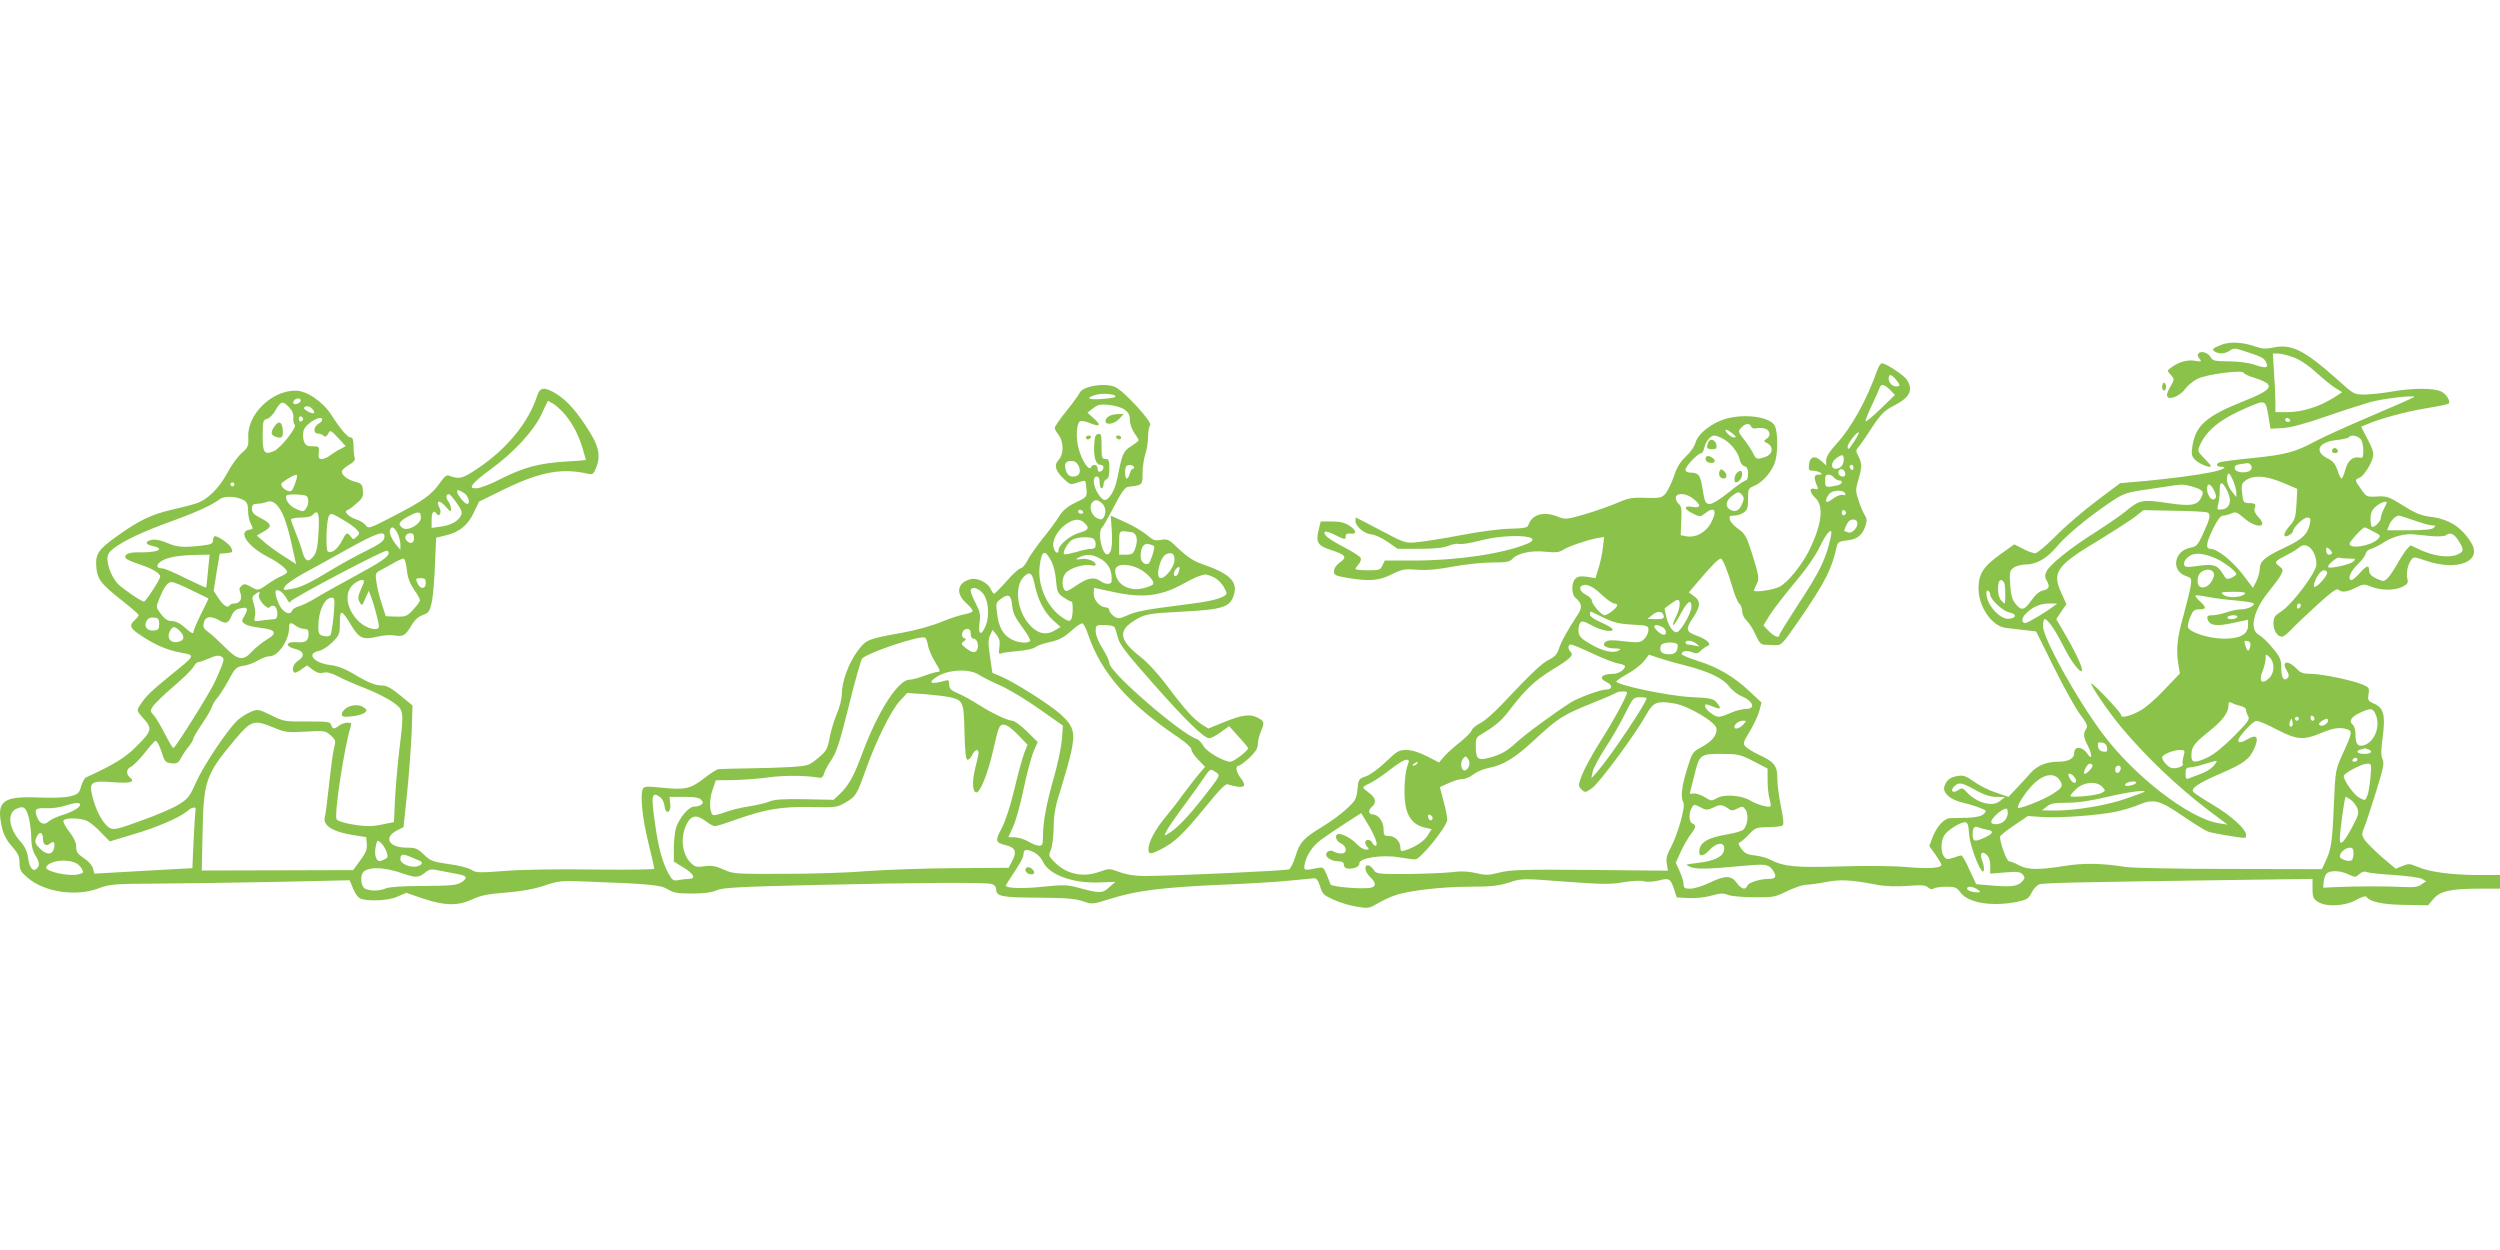 <?xml version="1.0" standalone="no"?>
<!DOCTYPE svg PUBLIC "-//W3C//DTD SVG 20010904//EN"
 "http://www.w3.org/TR/2001/REC-SVG-20010904/DTD/svg10.dtd">
<svg version="1.0" xmlns="http://www.w3.org/2000/svg"
 width="1280pt" height="640pt" viewBox="0 0 1280 640"
 preserveAspectRatio="xMidYMid meet">
<g transform="translate(0,640) scale(0.1,-0.1)"
fill="#8bc34a" stroke="none">
<path d="M11377 4636 c-48 -18 -55 -25 -37 -36 22 -14 53 -12 77 5 18 13 26
13 69 -1 87 -28 105 -36 115 -56 17 -31 2 -36 -53 -17 -34 12 -82 18 -135 19
-71 0 -84 3 -93 19 -12 24 -48 37 -63 22 -7 -7 -6 -15 4 -27 13 -16 11 -17
-25 -11 -39 6 -82 -6 -121 -36 -20 -15 -20 -15 0 -37 19 -21 19 -22 -4 -62
-16 -28 -20 -43 -12 -51 15 -15 68 10 92 45 11 15 38 37 59 48 47 24 232 48
238 31 2 -6 28 -18 57 -26 29 -9 59 -23 66 -31 18 -22 -13 -44 -116 -85 -201
-79 -256 -128 -271 -241 -5 -36 -2 -46 18 -65 22 -20 78 -42 78 -29 0 3 -16
21 -35 40 -32 33 -34 37 -23 63 35 81 108 139 247 198 92 39 91 39 106 -50
l10 -60 59 3 c41 2 111 20 220 58 89 31 193 64 231 75 67 19 236 38 225 26 -3
-3 -102 -47 -220 -97 -118 -50 -246 -108 -285 -129 -101 -55 -152 -69 -320
-86 -82 -8 -158 -18 -167 -21 -25 -8 -22 -24 4 -24 39 0 6 -17 -57 -29 -91
-17 -177 -28 -325 -43 l-135 -12 -120 -90 c-66 -50 -160 -130 -208 -179 -48
-48 -96 -89 -106 -90 -10 0 -39 10 -63 23 l-45 23 -67 -48 c-91 -64 -116 -103
-116 -178 0 -95 70 -195 141 -202 19 -2 61 -7 94 -11 l60 -7 92 -186 c51 -102
111 -210 134 -240 34 -45 40 -58 30 -73 -16 -25 -14 -43 10 -89 24 -48 20 -75
-5 -36 -25 36 -66 38 -66 2 0 -29 -30 -45 -83 -45 -58 0 -107 -20 -140 -57
-17 -20 -50 -56 -73 -80 l-41 -43 -64 22 c-35 11 -86 37 -112 56 -41 29 -54
34 -84 29 -40 -7 -57 -21 -68 -54 -9 -33 30 -68 96 -83 30 -7 69 -19 88 -27
33 -13 34 -15 18 -30 -12 -12 -37 -18 -85 -20 -37 -1 -77 -2 -88 -2 -30 -1
-68 -43 -89 -97 l-17 -46 31 -43 c17 -24 31 -48 31 -53 0 -17 -70 -21 -183
-11 -66 6 -203 7 -334 3 -229 -7 -291 -1 -358 34 -16 9 -52 19 -79 22 -39 4
-53 11 -70 34 -15 21 -18 30 -8 33 7 3 28 21 47 41 31 34 38 36 97 37 35 0 68
4 74 8 8 5 6 31 -7 94 -10 49 -19 114 -19 146 0 67 -15 86 -95 123 -28 13 -59
32 -68 42 -14 16 -12 22 23 79 20 34 42 81 48 104 l11 42 -61 57 c-78 74 -162
124 -265 156 -46 15 -83 30 -83 35 0 16 25 20 53 10 22 -9 31 -7 46 8 10 10
24 20 32 23 25 8 1 33 -50 52 -60 21 -63 33 -21 96 37 56 38 83 3 108 l-26 19
63 74 c62 72 89 98 101 99 9 0 36 -66 59 -146 11 -40 27 -77 35 -84 8 -7 15
-25 15 -39 0 -16 10 -37 24 -50 13 -13 34 -45 45 -72 16 -37 27 -49 44 -50 12
0 37 -1 56 -2 32 -2 36 3 126 133 132 193 163 255 189 371 5 23 12 27 51 32
53 5 80 26 96 74 9 27 8 38 -4 56 -7 12 -22 45 -31 74 -16 48 -16 56 -2 104
20 65 20 86 1 123 -14 27 -14 31 3 50 10 12 35 48 56 81 51 80 73 103 121 127
83 42 103 81 68 134 -16 24 -107 84 -128 84 -6 0 -17 -17 -24 -37 -53 -150
-131 -291 -207 -374 -37 -41 -54 -67 -54 -86 l0 -26 -24 22 c-33 31 -60 24
-64 -17 -3 -28 0 -32 20 -32 13 0 30 -5 38 -10 12 -8 10 -10 -9 -10 -24 0 -26
-16 -6 -62 5 -13 2 -15 -14 -11 -29 8 -27 -18 4 -47 44 -41 33 -134 -31 -266
-38 -76 -110 -167 -153 -188 -32 -17 -131 -31 -131 -19 1 4 7 19 14 32 15 27
12 44 -28 171 -24 73 -33 89 -65 111 -21 15 -41 36 -44 48 -4 18 -1 21 22 21
14 0 37 7 49 16 18 12 22 25 22 69 0 52 1 55 33 68 43 18 93 77 106 124 15 52
13 153 -2 183 -23 46 -155 64 -254 35 -70 -21 -140 -76 -152 -121 -5 -20 -27
-51 -50 -72 -29 -27 -46 -55 -61 -102 -13 -36 -32 -75 -43 -88 -19 -21 -29
-23 -102 -21 -70 3 -88 -1 -150 -28 -39 -16 -112 -42 -164 -57 -89 -26 -96
-26 -133 -12 -74 30 -135 13 -153 -43 -4 -13 -23 -16 -94 -18 -51 -1 -158 -15
-251 -33 -89 -17 -190 -33 -224 -36 -60 -6 -63 -5 -186 60 -68 36 -126 66
-127 66 -2 0 -3 -8 -3 -18 0 -27 47 -66 81 -68 17 -1 54 -18 83 -38 l52 -36
111 0 c77 0 122 5 148 15 20 9 45 13 56 10 10 -3 58 4 106 17 149 39 342 26
242 -16 -123 -51 -358 -86 -581 -86 l-148 0 -12 -25 c-10 -23 -17 -25 -75 -25
-34 0 -63 3 -63 7 0 3 7 14 16 24 9 10 14 24 11 32 -3 8 -41 32 -85 55 -79 41
-111 67 -98 79 3 4 26 -3 50 -15 51 -26 56 -27 56 -7 0 11 8 15 23 13 35 -5
34 15 -3 40 -25 16 -47 22 -90 22 l-58 0 -11 -45 c-15 -61 -4 -79 61 -100 78
-25 87 -37 49 -64 -19 -14 -31 -31 -31 -45 0 -21 7 -24 69 -35 113 -18 159
-15 226 18 54 27 67 29 130 24 49 -4 104 1 185 16 63 12 153 21 201 21 71 0
89 3 103 19 27 29 96 44 170 36 50 -5 70 -3 88 9 29 19 119 50 172 60 l39 7
-6 -53 c-3 -29 -13 -77 -22 -105 l-16 -53 -44 7 c-33 4 -48 2 -59 -10 -21 -20
-21 -81 0 -97 35 -30 37 -50 9 -92 -50 -75 -82 -134 -94 -171 -9 -27 -22 -41
-49 -54 -36 -17 -88 -66 -242 -229 -41 -44 -92 -88 -112 -97 -20 -10 -39 -26
-43 -36 -3 -11 -31 -38 -61 -62 -30 -23 -66 -56 -80 -72 l-26 -31 -62 32 c-42
21 -78 32 -105 32 -39 0 -49 -6 -106 -61 -35 -34 -81 -67 -102 -74 -37 -13
-38 -15 -43 -67 -5 -48 -9 -57 -55 -99 -27 -26 -84 -67 -125 -92 -96 -58 -116
-80 -137 -151 -10 -33 -25 -62 -33 -67 -15 -7 -598 -34 -740 -34 -49 0 -94 7
-128 20 -51 19 -55 19 -101 2 -90 -32 -172 -13 -236 53 -26 27 -27 32 -15 57
7 16 14 68 15 118 1 73 9 111 38 200 19 61 43 145 52 187 21 99 12 131 -56
192 -56 50 -238 165 -305 193 l-43 18 -12 82 c-10 66 -10 89 0 110 l13 28 20
-25 c15 -19 19 -34 15 -63 -5 -33 -3 -38 11 -32 10 4 49 9 87 12 39 3 77 12
85 19 9 7 37 18 64 24 61 13 81 24 129 67 21 19 43 33 49 31 7 -3 19 -26 28
-54 68 -200 207 -358 468 -533 34 -23 62 -49 62 -58 0 -10 16 -33 35 -53 l35
-36 -40 -47 c-21 -27 -56 -71 -77 -100 -20 -29 -60 -79 -87 -112 -53 -64 -85
-126 -86 -162 0 -28 10 -29 63 -2 71 36 113 76 223 210 82 101 110 129 122
123 10 -4 32 -9 50 -12 38 -5 42 10 12 48 -22 28 -26 60 -7 60 6 0 31 19 55
41 30 29 42 48 42 68 0 16 7 45 15 64 21 50 19 54 -17 73 -39 20 -80 14 -178
-26 l-73 -30 -31 19 c-44 28 -91 80 -180 199 -46 62 -102 122 -138 150 -103
80 -114 129 -40 178 61 41 74 43 267 53 191 10 233 23 251 81 24 72 -17 113
-166 164 -37 12 -72 36 -112 73 -53 52 -60 55 -93 49 -31 -6 -41 -3 -74 26
-22 18 -72 48 -111 65 l-73 33 5 -73 c5 -79 -1 -118 -20 -125 -28 -9 -55 111
-30 136 6 6 34 55 62 109 42 80 56 99 76 101 69 8 70 8 70 70 0 31 7 75 14 97
8 22 14 62 14 88 0 26 5 54 11 60 13 16 -140 181 -182 197 -59 21 -166 2 -180
-33 -3 -7 -32 -48 -66 -90 -34 -42 -61 -82 -61 -88 0 -6 9 -22 20 -36 27 -35
27 -99 0 -128 -25 -27 -17 -56 29 -99 30 -28 33 -29 67 -17 19 7 37 11 40 8 2
-2 5 -21 7 -43 2 -38 1 -40 -56 -67 -41 -20 -65 -39 -84 -70 -14 -23 -52 -75
-85 -115 -32 -41 -68 -91 -78 -113 -11 -21 -27 -39 -35 -39 -7 0 -40 -29 -71
-65 -32 -36 -61 -65 -64 -65 -4 0 -12 11 -18 25 -15 32 -67 58 -101 50 -69
-17 -80 -71 -26 -121 19 -17 35 -36 35 -42 0 -5 -17 -12 -37 -16 -21 -3 -76
-21 -123 -40 -48 -20 -134 -44 -198 -55 -181 -33 -187 -35 -231 -94 -45 -60
-81 -157 -81 -220 0 -26 -11 -69 -25 -100 -13 -31 -30 -86 -37 -122 -11 -61
-16 -69 -59 -106 -46 -38 -51 -40 -136 -46 -48 -3 -149 -6 -223 -7 -74 -1
-142 -3 -151 -4 -9 -1 -43 -22 -74 -47 -70 -54 -97 -60 -216 -48 -79 8 -92 7
-98 -7 -14 -33 -2 -151 28 -272 17 -70 31 -131 31 -136 0 -4 -138 -6 -308 -4
-181 3 -368 0 -455 -7 -134 -10 -150 -10 -174 6 -14 9 -66 23 -116 29 -82 12
-93 16 -126 48 -33 32 -43 36 -88 36 -94 0 -122 53 -47 90 l30 15 19 180 c10
99 20 239 23 312 l4 131 -62 51 c-42 35 -70 51 -90 51 -38 0 -72 13 -150 60
-44 26 -83 41 -120 45 -84 11 -123 59 -58 72 17 3 48 23 70 45 36 36 38 42 38
99 0 73 9 70 61 -17 39 -63 58 -71 130 -54 28 7 66 10 85 7 48 -8 59 -2 89 48
17 30 36 48 60 56 30 11 35 19 45 63 7 28 14 114 17 192 l6 141 50 12 c69 16
114 53 144 119 l26 54 131 64 c183 89 295 109 427 78 22 -5 28 -1 40 28 25 60
17 109 -34 190 -60 96 -111 155 -166 190 -63 39 -86 37 -101 -9 -44 -136 -155
-272 -305 -372 -79 -53 -94 -56 -147 -36 -11 5 -24 -6 -46 -38 -42 -60 -85
-91 -236 -169 -123 -64 -130 -66 -143 -48 -7 10 -28 24 -47 30 -41 13 -68 41
-48 48 8 2 29 18 48 35 30 25 35 36 32 65 -3 32 -7 37 -38 45 -39 10 -70 33
-70 53 0 6 16 22 36 33 25 15 34 26 30 37 -3 9 -6 36 -6 60 0 31 -4 44 -14 44
-16 0 -53 43 -99 115 -44 69 -127 125 -184 125 -124 0 -248 -123 -242 -239 2
-45 0 -51 -34 -81 -20 -18 -53 -63 -73 -101 -42 -79 -104 -140 -161 -157 -21
-7 -78 -21 -128 -33 -103 -24 -166 -55 -280 -137 -92 -66 -107 -89 -102 -154
5 -63 22 -86 127 -169 50 -39 90 -74 90 -78 0 -4 -9 -16 -20 -26 -29 -26 -25
-41 23 -73 72 -50 142 -81 211 -93 78 -15 81 -10 -54 -119 -99 -81 -126 -107
-154 -152 -17 -26 -17 -27 19 -67 46 -51 43 -64 -39 -145 -56 -56 -113 -91
-255 -156 -8 -3 -19 -24 -26 -46 -9 -35 -15 -40 -55 -51 -28 -7 -91 -9 -165
-6 -184 7 -215 -19 -185 -154 8 -35 23 -65 51 -96 32 -37 39 -53 39 -85 0 -35
6 -45 41 -76 87 -74 247 -98 365 -54 55 21 77 23 309 24 138 1 413 5 612 9
l363 8 19 -45 c13 -30 27 -47 43 -51 48 -13 143 -7 185 13 l43 19 87 -30 c111
-37 178 -38 253 -3 42 20 80 27 170 34 78 6 140 17 195 35 77 26 86 27 230 21
319 -12 368 -17 405 -40 29 -17 51 -21 125 -21 61 0 101 6 125 17 29 13 111
18 510 27 518 12 862 14 898 5 12 -4 22 -14 22 -24 0 -40 25 -45 214 -46 143
-1 191 -5 229 -18 49 -17 49 -17 145 13 129 41 268 58 562 71 135 5 292 15
350 21 58 5 114 11 125 12 15 2 23 -8 34 -42 12 -39 20 -46 70 -68 31 -14 83
-30 117 -35 57 -10 64 -9 105 15 25 15 65 34 89 42 69 25 241 45 386 45 105 0
144 4 199 21 67 22 68 22 289 5 190 -14 232 -15 297 -3 45 7 88 10 105 5 17
-5 48 -3 77 4 54 14 60 10 79 -47 l13 -40 63 -3 c37 -2 86 4 117 13 43 12 59
13 82 3 15 -6 75 -12 133 -12 99 -1 109 1 171 32 37 17 79 32 95 32 16 0 62 6
102 14 75 14 125 12 262 -14 41 -8 99 -10 156 -6 73 6 94 4 106 -8 10 -9 20
-11 29 -5 8 5 37 9 65 9 44 0 53 -4 72 -30 40 -54 163 -73 292 -47 48 11 57
16 72 47 10 19 27 38 39 42 20 8 182 11 1032 23 l367 5 0 -50 c0 -43 4 -52 27
-67 42 -28 138 -23 196 9 26 15 49 22 53 17 16 -26 83 -41 198 -42 l118 -2 27
32 c34 41 90 53 237 53 l104 0 0 35 0 35 -109 0 c-135 0 -251 15 -311 41 -42
18 -49 18 -80 5 l-34 -14 -71 60 c-38 34 -78 73 -88 88 -16 25 -16 30 -2 63 8
20 35 102 60 182 38 121 43 149 34 167 -9 17 -9 45 1 119 14 111 4 147 -49
168 -26 12 -29 16 -24 47 5 32 3 35 -33 50 -53 22 -208 54 -265 54 -34 0 -51
6 -65 21 -44 49 -86 48 -57 -2 13 -21 14 -32 6 -40 -20 -20 -33 1 -33 51 0 42
-5 55 -44 102 -23 29 -55 59 -70 67 -52 28 -28 129 53 226 23 28 49 63 58 79
14 28 14 30 -8 48 -27 20 -25 23 46 60 22 11 48 27 58 36 37 33 87 -18 87 -89
0 -39 -126 -206 -181 -240 -33 -21 -38 -29 -39 -61 0 -36 20 -68 44 -68 7 0
28 16 47 36 18 20 78 77 132 126 72 66 102 87 110 79 16 -16 43 -13 88 10 39
19 43 20 80 5 50 -20 122 -20 160 0 25 12 30 20 25 39 -7 29 1 74 19 98 12 17
16 17 76 -4 163 -55 291 -3 231 93 -50 81 -114 121 -214 133 -44 6 -75 19
-135 57 -72 45 -82 49 -132 46 -54 -3 -55 -2 -82 37 -34 49 -34 48 -6 60 12 6
34 33 48 60 29 56 28 67 -16 150 l-26 50 28 12 c64 28 195 64 301 82 63 10
116 21 119 24 11 12 -10 48 -37 62 -37 19 -149 19 -255 0 -44 -8 -105 -14
-136 -15 -57 0 -57 0 -143 78 -171 152 -235 183 -330 162 -34 -7 -54 -6 -86 5
-64 23 -130 27 -173 11z m367 -66 c34 -13 77 -42 117 -79 36 -32 79 -68 98
-79 l33 -20 -43 -28 c-71 -45 -162 -74 -234 -74 l-65 0 0 53 c0 28 -3 96 -7
150 l-6 97 26 0 c14 0 51 -9 81 -20z m-2034 -117 c19 -25 20 -28 5 -31 -21 -5
-45 16 -45 39 0 27 15 24 40 -8z m-33 -49 l25 -26 -73 -71 c-41 -40 -76 -68
-77 -64 -2 4 12 40 31 80 19 40 37 80 40 90 9 24 23 21 54 -9z m-3968 -30 c9
-8 -6 -12 -71 -17 -70 -5 -82 6 -25 22 28 8 85 5 96 -5z m-4169 -24 c0 -12
-28 -25 -36 -17 -9 9 6 27 22 27 8 0 14 -5 14 -10z m1355 -75 c40 -49 68 -104
89 -174 9 -30 16 -55 16 -56 0 -1 -46 -5 -102 -8 -139 -9 -214 -29 -330 -87
-53 -28 -111 -50 -128 -50 -28 0 -29 2 -18 21 7 11 49 47 94 79 114 83 216
193 256 278 l33 70 29 -16 c15 -10 43 -35 61 -57z m-1414 39 c16 -17 23 -34
21 -54 -2 -15 2 -31 7 -35 15 -9 -72 -119 -105 -134 -50 -22 -60 -10 -59 79 0
73 2 80 22 85 12 3 32 23 44 45 27 47 37 49 70 14z m4278 -12 c19 -14 26 -28
26 -53 0 -19 10 -48 23 -66 12 -17 22 -34 22 -37 0 -3 -17 -17 -38 -30 -41
-26 -46 -36 -72 -168 -12 -59 -41 -108 -65 -108 -7 0 -23 15 -34 34 -25 40
-28 86 -6 86 10 0 15 -10 15 -30 0 -16 5 -30 10 -30 6 0 10 9 10 20 0 11 7 23
15 26 11 4 15 21 15 55 0 42 -3 49 -20 49 -18 0 -20 7 -20 66 0 57 -2 65 -17
62 -14 -2 -19 -15 -21 -60 -3 -61 9 -98 33 -98 20 0 19 -26 0 -34 -10 -4 -15
1 -15 14 0 22 -25 27 -34 8 -9 -22 -45 30 -62 90 -16 55 -14 126 4 144 5 5 25
3 51 -8 54 -21 62 -13 21 24 l-32 29 29 23 c24 19 36 21 82 17 31 -4 66 -14
80 -25z m-4159 3 c18 -22 7 -28 -23 -12 -15 8 -24 17 -20 20 11 12 30 8 43 -8z
m-48 -50 c0 -5 -5 -11 -11 -13 -6 -2 -11 4 -11 13 0 9 5 15 11 13 6 -2 11 -8
11 -13z m98 -5 c0 -5 -9 -14 -20 -20 -25 -14 -27 -50 -2 -50 10 0 23 -5 29
-11 8 -8 14 -5 23 10 11 21 12 20 51 -21 l39 -42 -27 -15 c-16 -7 -39 -22 -52
-32 -13 -11 -32 -19 -43 -19 -16 0 -19 6 -16 33 3 31 1 32 -32 32 -28 0 -36 5
-44 26 -5 14 -6 38 -2 53 9 37 96 88 96 56z m10075 0 c3 -5 -1 -10 -9 -10 -9
0 -16 5 -16 10 0 6 4 10 9 10 6 0 13 -4 16 -10z m-2759 -34 c3 -8 13 -12 24
-9 11 3 31 2 45 -1 29 -7 34 -40 8 -54 -14 -9 -14 -11 5 -21 34 -18 29 -57 -9
-70 -45 -15 -47 -15 -65 22 -9 17 -30 49 -47 70 -28 36 -29 39 -12 57 21 23
43 26 51 6z m-95 -36 c18 -15 20 -19 8 -20 -9 0 -24 9 -34 20 -23 26 -4 26 26
0z m623 -39 c-29 -45 -34 -48 -34 -27 0 16 50 79 57 72 2 -2 -8 -23 -23 -45z
m-675 14 c39 -19 81 -71 88 -108 4 -17 14 -32 25 -34 13 -4 18 -15 18 -39 0
-21 -5 -34 -12 -34 -7 0 -46 -27 -86 -60 -43 -35 -83 -60 -97 -60 -24 0 -26 3
-41 95 -9 52 -20 65 -55 65 -20 0 -29 5 -29 16 0 17 64 84 81 84 5 0 12 12 15
28 8 33 32 62 51 62 8 0 27 -7 42 -15z m3265 -1 c10 -9 16 -33 16 -59 0 -37
-2 -42 -19 -38 -33 8 -61 -15 -73 -62 -7 -25 -15 -45 -19 -45 -4 0 -14 19 -21
43 -11 31 -23 46 -47 58 -75 36 -53 86 42 96 32 3 60 10 63 14 8 14 41 10 58
-7z m-2644 -107 c0 -28 -17 -47 -42 -47 -26 0 -23 35 4 54 30 22 38 20 38 -7z
m-3918 -31 c15 -33 4 -56 -27 -56 -18 0 -28 7 -36 27 -13 36 -5 53 26 53 17 0
29 -8 37 -24z m6005 -2 c8 -21 -15 -35 -52 -32 -19 2 -31 9 -33 20 -3 16 7 20
66 27 7 0 15 -6 19 -15z m-5722 -4 c3 -5 2 -10 -4 -10 -6 0 -13 -11 -17 -25
-3 -14 -10 -25 -15 -25 -10 0 -12 53 -2 63 10 10 31 8 38 -3z m3685 -6 c0 -8
-4 -12 -10 -9 -5 3 -10 10 -10 16 0 5 5 9 10 9 6 0 10 -7 10 -16z m-42 -27 c2
-10 -3 -17 -12 -17 -18 0 -29 16 -21 31 9 14 29 6 33 -14z m2002 -97 l0 -25
-20 25 c-25 31 -34 65 -25 87 6 15 11 10 26 -22 10 -22 18 -51 19 -65z m-9939
45 c-13 -37 -19 -44 -36 -39 -19 6 -35 22 -35 36 0 8 61 46 76 47 8 1 6 -14
-5 -44z m7879 30 c7 -8 19 -15 26 -15 23 0 16 -19 -8 -25 -57 -12 -63 -11 -63
15 -1 14 0 28 2 33 7 12 30 8 43 -8z m2297 -26 l75 -32 -4 -78 c-4 -70 -8 -81
-37 -114 -33 -38 -34 -63 0 -45 10 6 19 15 19 20 0 18 53 70 72 70 17 0 20 -5
15 -30 -11 -54 -37 -80 -126 -122 -105 -49 -131 -71 -131 -112 -1 -17 -9 -46
-18 -63 l-17 -33 -53 70 c-53 69 -130 130 -164 130 -27 0 -23 30 14 105 21 43
38 65 50 65 9 0 28 5 42 11 22 10 29 8 67 -25 62 -53 124 -48 73 5 -16 17 -24
34 -21 44 10 23 5 29 -28 29 -28 1 -30 4 -35 49 -5 36 -2 51 10 61 40 35 103
34 197 -5z m-10487 -9 c0 -5 -4 -10 -10 -10 -5 0 -10 5 -10 10 0 6 5 10 10 10
6 0 10 -4 10 -10z m10204 -34 c25 -50 13 -90 -27 -94 -26 -3 -27 -2 -20 25 4
15 8 47 8 71 -1 51 13 50 39 -2z m-184 24 c58 -17 66 -25 52 -54 -20 -44 -53
-50 -177 -31 -126 19 -141 16 -213 -44 -26 -21 -94 -68 -152 -105 -129 -81
-237 -168 -252 -202 -9 -19 -9 -30 0 -45 19 -30 14 -46 -17 -52 -20 -4 -39
-21 -61 -52 -36 -52 -52 -54 -84 -12 -15 20 -21 47 -24 96 -4 63 -2 70 19 85
13 9 41 16 62 16 54 0 107 31 157 90 48 58 149 142 265 222 74 50 87 55 170
68 50 7 110 16 135 20 67 11 82 11 120 0z m116 -21 c12 -24 13 -34 4 -43 -15
-14 -40 18 -40 51 0 32 17 29 36 -8z m-8958 -15 c22 -15 31 -54 13 -54 -5 0
-19 12 -30 26 -34 43 -25 58 17 28z m7070 -2 c2 -7 -2 -10 -12 -6 -8 3 -29 -4
-45 -15 -16 -12 -32 -21 -35 -21 -12 0 -6 24 11 42 19 21 74 21 81 0z m-528
-7 c10 -12 10 -21 0 -44 -14 -35 -34 -45 -61 -31 -27 15 -24 45 7 69 32 25 38
26 54 6z m-7342 -25 c2 -14 -3 -33 -11 -43 -12 -18 -16 -18 -50 -3 -35 14 -61
51 -50 69 3 4 28 7 56 5 47 -3 52 -5 55 -28z m760 -15 c26 -37 30 -50 22 -65
-16 -30 -51 -49 -103 -56 l-47 -7 0 42 c0 39 11 53 26 30 12 -20 27 7 15 29
-22 42 -1 45 34 5 22 -25 24 -26 24 -8 0 11 -6 29 -14 39 -14 18 -12 36 4 36
4 0 22 -20 39 -45z m6322 28 c51 -35 53 -58 4 -48 -46 8 -43 -13 7 -36 32 -16
35 -16 58 2 51 41 66 14 29 -52 -26 -46 -77 -73 -122 -65 l-31 6 3 73 c3 58 1
76 -12 86 -9 7 -16 22 -16 32 0 25 46 26 80 2z m-7410 -15 c15 -9 20 -24 20
-53 0 -22 6 -52 14 -67 13 -25 13 -27 -7 -30 -61 -9 -9 -86 92 -138 56 -28
101 -64 101 -79 0 -5 -14 -14 -30 -21 -17 -7 -49 -26 -70 -41 -47 -34 -49 -34
-88 -12 -25 14 -33 15 -45 4 -12 -10 -14 -18 -6 -38 11 -29 -3 -53 -32 -53
-10 0 -20 -4 -24 -10 -9 -15 -32 -1 -57 38 l-24 37 15 95 16 95 33 3 c35 4 35
3 26 27 -8 20 -74 66 -86 59 -4 -3 -8 -13 -8 -23 0 -15 -11 -19 -61 -25 -96
-10 -120 -8 -175 15 -33 14 -61 19 -78 15 -35 -9 -33 -23 4 -31 71 -16 27 -35
-73 -33 -48 1 -75 -12 -63 -30 3 -6 35 -20 69 -31 69 -23 107 -46 107 -63 0
-15 -73 -127 -83 -128 -13 0 -110 66 -134 91 -29 31 -53 90 -53 128 0 22 9 36
33 54 51 39 148 85 292 137 135 49 214 86 250 114 23 19 91 15 125 -6z m197
-69 c12 -24 33 -92 45 -150 l24 -107 -58 37 c-32 20 -77 52 -101 72 l-42 37
38 22 c43 26 39 38 -25 71 -29 15 -38 26 -38 44 0 20 5 25 28 26 15 0 36 4 47
9 29 12 56 -9 82 -61z m4195 54 c19 -17 23 -49 9 -72 -8 -12 -15 -13 -34 -4
-28 13 -43 58 -26 79 15 18 28 18 51 -3z m6578 3 c0 -2 -7 -17 -15 -32 -8 -16
-15 -36 -15 -45 0 -19 -37 -55 -47 -45 -4 4 -6 23 -6 44 1 26 8 43 28 59 22
20 55 31 55 19z m-6675 -46 c3 -5 -1 -10 -9 -10 -9 0 -16 5 -16 10 0 6 4 10 9
10 6 0 13 -4 16 -10z m3907 -5 c0 -5 -5 -11 -11 -13 -6 -2 -11 4 -11 13 0 9 5
15 11 13 6 -2 11 -8 11 -13z m1850 1 c19 -9 14 -30 -26 -117 -23 -49 -31 -58
-61 -63 -84 -16 -101 -118 -24 -145 30 -10 31 -12 25 -53 -4 -24 -21 -92 -37
-151 -32 -113 -38 -171 -26 -248 l8 -47 -81 -85 c-51 -54 -100 -95 -132 -111
-53 -26 -88 -33 -88 -17 0 13 -140 161 -152 161 -11 0 84 -140 150 -220 125
-150 290 -308 447 -427 l100 -75 -45 7 c-154 25 -436 244 -598 463 -134 181
-302 486 -302 547 0 19 4 35 9 35 16 0 56 -59 99 -145 39 -78 92 -144 92 -114
0 20 -42 107 -91 189 l-41 70 26 39 26 38 -26 57 c-49 107 -26 140 197 273 73
45 154 97 179 116 l45 35 155 -3 c85 -1 162 -5 172 -9z m-9670 -77 c-4 -95
-10 -130 -30 -151 -24 -29 -40 -21 -53 25 -6 23 -22 68 -35 99 -13 32 -24 62
-24 68 0 5 22 10 50 10 31 0 54 5 62 15 25 27 33 9 30 -66z m523 50 c0 -32
-66 -70 -92 -53 -29 18 -21 34 27 60 52 28 65 27 65 -7z m-401 -9 c29 -16 61
-39 71 -50 18 -20 18 -21 1 -38 -16 -16 -18 -16 -30 1 -19 24 -23 22 -46 -23
-21 -41 -53 -66 -71 -54 -13 7 -8 161 5 182 10 16 12 16 70 -18z m10608 -5
c39 -14 81 -25 92 -25 16 0 18 -2 7 -12 -8 -9 -48 -13 -125 -13 l-114 0 10 25
c9 25 34 50 50 50 5 0 41 -11 80 -25z m-6810 -12 c28 -25 22 -38 -26 -51 -45
-12 -106 -62 -106 -88 0 -24 -19 -15 -26 13 -9 35 21 90 65 120 40 27 68 29
93 6z m3958 -2 c0 -26 -29 -54 -47 -47 -8 3 -16 6 -19 6 -5 0 8 33 19 48 15
19 47 15 47 -7z m-7475 -51 c8 -16 15 -42 15 -57 l0 -28 -21 25 c-25 32 -38
62 -32 78 8 20 22 14 38 -18z m10116 9 c38 -19 40 -22 25 -38 -32 -35 -146
-55 -146 -25 0 12 66 84 78 84 1 0 21 -9 43 -21z m-6353 -5 c24 -7 30 -43 12
-88 -8 -21 -16 -26 -45 -26 l-35 0 0 60 c0 56 2 60 23 60 12 0 32 -3 45 -6z
m3576 -21 c-25 -116 -55 -178 -174 -358 -49 -76 -90 -142 -90 -147 0 -17 -27
-7 -54 21 l-27 29 31 51 c18 28 74 102 126 164 61 72 108 139 132 189 37 77
68 105 56 51z m-7406 -5 c-2 -18 -24 -34 -93 -68 -50 -25 -129 -68 -175 -96
-118 -72 -162 -92 -210 -100 -40 -7 -42 -6 -31 14 6 11 48 40 93 65 46 25 148
81 228 126 153 85 194 98 188 59z m152 -3 c0 -26 -18 -33 -37 -14 -16 16 -5
39 18 39 14 0 19 -7 19 -25z m10329 10 c40 -3 69 -1 77 6 19 16 41 5 64 -33
27 -44 25 -53 -10 -68 -42 -17 -115 -8 -182 22 l-56 26 -20 -21 c-10 -12 -33
-47 -50 -78 -17 -30 -40 -63 -50 -72 -17 -15 -20 -15 -55 1 -26 12 -36 24 -37
40 0 31 -12 28 -49 -13 -17 -19 -36 -35 -41 -35 -23 0 -7 44 29 78 22 20 41
46 43 56 2 11 14 23 28 26 14 4 46 20 70 36 45 28 104 43 150 38 14 -2 54 -5
89 -9z m-6855 -11 c9 -3 16 -17 16 -30 0 -18 -5 -24 -23 -24 -13 0 -47 -7 -76
-16 -29 -8 -56 -14 -61 -12 -15 5 19 65 43 76 25 12 77 15 101 6z m315 -40 c6
-6 -18 -82 -28 -89 -19 -11 -41 8 -41 37 0 45 17 70 43 62 12 -3 24 -8 26 -10z
m6031 -35 c0 -5 -7 -9 -15 -9 -9 0 -15 9 -15 21 0 18 2 19 15 9 8 -7 15 -16
15 -21z m-9950 1 c0 -21 -40 -48 -181 -124 -79 -43 -169 -93 -199 -112 -30
-18 -67 -35 -82 -39 -15 -4 -29 -13 -32 -21 -8 -22 -32 -17 -55 11 -19 25 -37
82 -28 91 10 10 39 -11 54 -40 11 -20 18 -26 20 -16 3 14 469 260 492 260 6 0
11 -4 11 -10z m3393 -44 c11 -20 22 -65 24 -100 5 -56 8 -64 37 -84 18 -12 36
-22 42 -22 5 0 7 -22 6 -50 -4 -57 -13 -61 -62 -25 -73 54 -118 162 -107 256
10 82 27 89 60 25z m630 5 c-1 -34 -45 -91 -70 -91 -30 0 -4 110 29 123 29 12
43 1 41 -32z m5332 10 c41 -18 105 -67 105 -80 0 -4 -11 -13 -25 -19 -24 -11
-27 -9 -46 23 -26 43 -49 49 -129 37 -49 -7 -63 -6 -67 5 -3 7 1 20 8 29 30
37 77 38 154 5z m-10280 -63 c-4 -46 -8 -84 -10 -86 -2 -2 -48 20 -104 47 -55
28 -109 51 -120 51 -32 0 -34 18 -5 37 31 20 88 30 183 32 l64 1 -8 -82z
m4560 66 c49 -23 71 -64 66 -121 -1 -17 -33 -16 -57 2 -31 23 -65 17 -122 -22
-44 -30 -55 -34 -63 -22 -15 24 -10 68 10 88 24 24 95 45 127 37 13 -4 24 -2
24 3 0 17 -41 33 -71 29 -35 -5 -37 -1 -6 12 33 13 55 12 92 -6z m6403 -4 c33
0 35 -2 21 -15 -14 -15 -119 -38 -128 -29 -9 9 44 54 57 49 7 -3 30 -5 50 -5z
m-9945 -57 c4 -41 15 -69 36 -100 17 -24 31 -49 31 -56 0 -7 -16 -29 -35 -49
-31 -34 -38 -36 -87 -35 l-53 2 -21 65 c-12 36 -24 86 -27 111 -6 44 -5 46 26
62 18 9 48 26 67 37 19 11 40 20 46 20 6 0 14 -25 17 -57z m3743 8 c42 -19 88
-67 78 -82 -2 -5 -24 -14 -47 -20 -78 -21 -147 21 -147 90 0 33 56 39 116 12z
m209 -20 c-7 -23 -25 -29 -25 -8 0 14 21 39 28 33 2 -3 1 -14 -3 -25z m5299
-24 c-19 -64 -88 -76 -82 -14 2 22 11 35 27 44 34 16 64 0 55 -30z m581 24 c7
-13 -54 -83 -66 -75 -5 3 0 23 11 45 20 37 42 50 55 30z m-6617 -66 c16 -76
48 -139 93 -180 l39 -35 -23 -14 c-47 -30 -88 -24 -131 20 -67 69 -85 196 -36
249 31 33 46 23 58 -40z m917 39 c18 -8 41 -31 51 -50 17 -30 17 -36 4 -44
-28 -18 -84 -31 -200 -45 -200 -25 -253 -35 -299 -56 -40 -18 -46 -18 -68 -4
-12 9 -23 22 -23 30 0 8 -8 15 -17 15 -31 1 -63 36 -63 69 0 17 1 31 3 31 2 0
43 -9 93 -20 154 -34 248 -23 366 43 56 31 83 42 111 46 5 0 24 -6 42 -15z
m-4035 -29 c0 -30 -25 -34 -40 -6 -14 28 -13 31 15 31 20 0 25 -5 25 -25z
m-331 -30 c-16 -37 -18 -49 -8 -67 12 -22 13 -22 29 17 l18 40 12 -30 c14 -36
40 -134 40 -152 0 -26 -58 -14 -96 19 -68 60 -85 149 -38 193 15 14 35 25 45
25 17 0 17 -2 -2 -45z m8415 23 c4 -23 4 -98 0 -98 -2 0 -10 7 -18 16 -21 21
-22 104 -1 104 8 0 17 -10 19 -22z m-9283 -30 c46 -23 85 -42 86 -42 1 -1 -16
-37 -38 -80 -21 -43 -39 -85 -39 -93 0 -10 -14 -3 -40 21 -26 24 -50 36 -69
36 -21 0 -36 9 -56 35 -27 36 -27 36 -10 78 24 61 43 87 64 87 10 0 56 -19
102 -42z m7221 -24 c26 -24 54 -44 63 -44 8 0 15 -4 15 -9 0 -13 -49 -51 -65
-51 -16 0 -65 57 -65 76 0 7 -13 20 -30 29 -31 16 -39 40 -17 48 22 9 52 -5
99 -49z m-3172 11 c30 -32 39 -115 17 -168 -23 -55 -40 -48 -32 13 6 43 3 58
-19 100 -14 27 -26 56 -26 65 0 23 34 18 60 -10z m5160 -10 c0 -24 66 -85 99
-91 38 -8 36 -28 -3 -32 -31 -4 -77 32 -102 80 -16 31 -19 72 -4 63 6 -3 10
-12 10 -20z m-8864 -2 c-8 -20 44 -79 55 -62 4 7 14 9 23 6 20 -8 22 -67 2
-67 -7 0 -34 -3 -60 -6 -47 -7 -47 -7 -41 19 4 14 1 43 -5 63 -11 33 -11 39 6
51 23 17 27 16 20 -4z m10167 6 c-19 -19 -86 -22 -108 -5 -19 14 -15 15 50 16
49 0 66 -3 58 -11z m-40 -34 c48 -4 87 -11 87 -16 0 -13 -36 -29 -68 -29 -16
0 -49 -7 -72 -15 -23 -8 -56 -15 -72 -15 -23 0 -29 -4 -26 -17 7 -35 43 -42
129 -23 l79 17 0 -28 c0 -47 -40 -69 -124 -69 -79 1 -178 33 -184 60 -1 9 4
33 13 53 13 31 20 37 45 37 37 0 38 9 5 40 -14 13 -25 26 -25 30 0 4 28 1 63
-6 34 -7 101 -15 150 -19z m-6271 -24 c4 -39 15 -62 51 -111 26 -34 44 -66 41
-71 -9 -16 -68 -10 -101 11 -40 24 -59 60 -68 129 -7 50 -5 56 16 72 41 32 56
25 61 -30z m-3474 -53 c-5 -51 -12 -96 -17 -101 -5 -5 -21 -7 -35 -3 -23 6
-26 12 -26 49 0 79 32 147 69 147 15 0 16 -10 9 -92z m6892 57 c0 -14 -9 -44
-20 -65 -11 -22 -17 -40 -13 -40 5 0 22 26 38 57 35 65 55 79 55 36 0 -29 -47
-113 -70 -128 -18 -11 -46 24 -58 75 -6 24 -10 45 -9 45 1 1 15 11 31 23 37
28 46 28 46 -3z m1909 -13 c-37 -28 -128 -82 -139 -82 -19 0 -21 22 -3 42 32
37 76 58 122 58 l44 0 -24 -18z m1271 9 c0 -6 -4 -13 -10 -16 -5 -3 -10 1 -10
9 0 9 5 16 10 16 6 0 10 -4 10 -9z m-10517 -17 c4 -4 -1 -20 -11 -36 -16 -28
-16 -30 1 -42 9 -8 44 -16 76 -20 83 -9 94 -27 38 -60 -24 -14 -58 -42 -76
-61 -46 -51 -72 -47 -141 23 -31 31 -69 66 -85 77 -23 17 -27 26 -21 48 7 31
35 35 76 12 38 -21 48 -18 64 19 9 22 23 36 38 39 12 2 26 5 29 6 3 0 9 -2 12
-5z m6952 -49 c47 -22 78 -30 143 -33 78 -4 82 -6 82 -28 0 -13 -9 -33 -21
-45 -19 -19 -28 -20 -88 -14 -82 10 -101 9 -115 -5 -15 -15 10 -30 54 -30 29
-1 32 -2 17 -11 -27 -16 -85 -2 -147 35 -45 26 -55 38 -58 62 -1 16 2 36 8 44
8 13 17 11 60 -12 49 -28 118 -39 105 -17 -4 5 -31 21 -61 34 -34 15 -54 30
-54 40 0 9 3 15 8 13 4 -2 34 -17 67 -33z m303 12 c3 -14 -4 -17 -40 -17 l-43
1 24 20 c28 23 54 21 59 -4z m2937 -7 c-3 -5 -17 -10 -31 -10 -14 0 -22 4 -19
10 3 6 17 10 31 10 14 0 22 -4 19 -10z m-10640 -35 c0 -25 -4 -31 -26 -33 -35
-4 -54 20 -39 48 8 15 19 20 38 18 23 -2 27 -8 27 -33z m701 -10 c10 -8 29
-15 42 -15 16 0 22 -6 22 -22 0 -40 -14 -50 -61 -46 -57 4 -62 -22 -6 -35 44
-11 50 -36 12 -61 -24 -16 -33 -45 -19 -59 4 -4 20 3 36 15 l30 21 29 -22 c20
-15 36 -20 55 -15 17 4 40 -1 72 -18 26 -14 90 -42 142 -62 53 -21 117 -53
143 -72 55 -40 56 -43 32 -239 -8 -66 -18 -177 -22 -247 l-6 -127 -49 -10
c-62 -14 -96 -14 -175 0 -38 7 -67 17 -70 25 -12 31 40 369 72 472 6 19 4 22
-16 22 -13 0 -33 -7 -43 -15 -26 -20 -33 -19 -40 3 -6 17 -18 18 -124 18 -113
-1 -120 0 -184 32 -66 32 -68 32 -105 17 -21 -9 -51 -28 -67 -43 -52 -49 -172
-228 -211 -315 -35 -78 -43 -87 -93 -118 -30 -18 -115 -55 -190 -81 -120 -44
-139 -48 -160 -37 -32 18 -68 81 -87 154 -21 82 -12 89 106 80 88 -7 113 1 84
25 -22 18 -18 44 7 55 12 6 42 37 68 69 25 33 50 61 56 63 6 2 20 -22 30 -54
18 -54 21 -58 52 -61 27 -3 35 1 50 29 9 17 27 44 40 59 12 15 22 33 22 38 0
6 20 40 44 75 24 35 47 75 51 88 4 13 17 34 28 46 11 13 37 53 57 90 34 63 39
68 76 74 21 3 55 15 74 27 19 12 47 22 61 22 43 0 99 81 99 145 0 29 8 31 36
10z m4190 -6 c4 -6 12 -31 18 -55 9 -35 44 -80 181 -235 171 -193 260 -279
287 -279 8 0 34 14 58 31 l43 31 48 -53 c27 -29 49 -56 49 -60 0 -13 -73 -69
-90 -69 -34 0 -121 50 -138 80 -9 16 -25 33 -34 36 -82 26 -448 343 -448 388
0 12 -16 46 -35 76 -21 33 -35 68 -35 88 0 31 1 32 44 32 25 0 48 -5 52 -11z
m2805 1 c21 -12 26 -40 7 -40 -14 0 -48 30 -48 42 0 11 17 10 41 -2z m-7591
-20 c27 -27 25 -48 -6 -56 -38 -10 -61 17 -46 51 14 30 26 31 52 5z m4050 -15
c0 -15 6 -25 14 -25 17 0 28 -27 21 -51 -8 -25 -26 -24 -60 3 -25 19 -26 23
-11 34 14 10 14 13 2 17 -21 8 -8 47 15 47 14 0 19 -7 19 -25z m-219 -58 c3
-20 20 -59 37 -87 26 -42 28 -50 14 -50 -9 0 -41 -9 -70 -20 -29 -11 -63 -20
-75 -20 -58 0 -160 -159 -239 -369 -44 -121 -73 -174 -118 -216 l-32 -30 -147
3 c-110 2 -157 -1 -182 -12 -19 -8 -67 -19 -107 -25 -40 -6 -96 -20 -124 -31
-29 -11 -55 -16 -59 -12 -17 17 -18 80 -1 127 l17 50 90 1 c50 1 131 7 181 14
78 11 193 10 258 -2 14 -2 21 5 26 24 4 14 22 46 39 71 24 36 42 91 87 273 31
126 62 235 68 242 29 30 285 117 321 108 5 -2 13 -19 16 -39z m3935 7 c18 -15
18 -15 -6 -10 -14 3 -31 6 -37 6 -7 0 -13 5 -13 10 0 15 34 12 56 -6z m2836
-9 c-7 -36 -15 -35 -27 3 -6 20 -4 23 12 20 12 -2 17 -11 15 -23z m-2932 1 c0
-33 -13 -46 -46 -46 -36 0 -51 17 -40 45 7 20 86 21 86 1z m-436 -42 c53 -25
112 -48 131 -51 19 -3 35 -9 35 -14 0 -17 -33 -39 -60 -39 -60 0 -78 -22 -35
-42 32 -15 32 -38 0 -38 -29 0 -141 -41 -182 -66 -86 -55 -235 -164 -283 -209
-42 -38 -70 -55 -118 -70 -75 -22 -85 -16 -86 51 -1 36 3 49 18 58 85 51 111
73 153 128 83 108 130 153 216 206 96 58 116 77 99 94 -16 16 -15 38 2 38 7 0
57 -21 110 -46z m-7018 -62 c-8 -21 -26 -63 -41 -93 -35 -70 -198 -328 -207
-329 -4 0 -24 33 -44 73 -20 39 -45 82 -56 94 -20 21 -20 24 -4 48 9 13 56 59
104 100 49 41 94 86 102 100 7 14 19 25 26 25 6 0 31 9 55 19 30 14 48 17 61
10 15 -8 16 -13 4 -47z m7485 3 c128 -33 198 -66 232 -109 15 -20 44 -43 65
-51 60 -26 72 -65 20 -65 -18 0 -53 -9 -77 -20 -24 -11 -51 -20 -61 -20 -22 0
-70 37 -70 55 0 12 6 11 36 -1 44 -19 50 -14 25 17 -18 22 -29 25 -133 30
-120 6 -392 64 -382 81 3 5 30 23 60 40 31 17 67 45 81 63 l26 33 41 -14 c23
-8 84 -26 137 -39z m3019 -12 c0 -20 -8 -41 -20 -53 -39 -39 -58 -19 -35 36 8
20 15 48 15 62 0 24 1 25 20 7 12 -11 20 -31 20 -52z m-6626 -39 c16 -10 64
-35 108 -54 43 -19 133 -73 199 -120 l121 -85 -5 -70 c-3 -38 -21 -126 -41
-195 -39 -137 -56 -229 -56 -302 0 -41 -3 -48 -19 -48 -11 0 -36 9 -55 21 -20
12 -51 21 -70 22 l-33 1 24 53 c14 29 38 117 54 194 16 77 39 163 51 191 l21
49 -56 55 c-30 30 -64 54 -74 54 -24 0 -105 39 -176 84 -31 20 -78 46 -102 56
-37 16 -45 24 -45 45 0 20 -4 25 -17 21 -76 -22 -97 -14 -48 18 59 39 169 44
219 10z m3316 -89 c0 -18 -60 -130 -128 -238 -45 -70 -90 -153 -102 -184 -20
-55 -20 -57 -3 -75 18 -17 20 -17 53 6 37 24 224 278 279 377 36 65 55 72 145
57 70 -12 210 -95 214 -127 5 -33 -21 -66 -76 -96 -47 -25 -48 -28 -75 -115
-28 -92 -33 -144 -18 -169 12 -19 -29 -164 -64 -229 -21 -40 -26 -58 -21 -85
l6 -35 -397 4 c-344 3 -407 1 -464 -13 -58 -15 -74 -15 -122 -3 -40 9 -76 11
-129 4 -40 -4 -142 -8 -227 -9 -149 0 -154 0 -168 22 -9 13 -22 23 -29 23 -22
0 -16 -35 11 -60 29 -28 32 -46 8 -54 -34 -11 -208 3 -211 16 -2 7 -11 30 -20
51 -15 36 -18 38 -46 33 -66 -14 -71 -13 -67 14 6 45 41 99 84 130 23 17 79
55 124 84 l82 53 36 -59 c38 -64 53 -108 37 -108 -5 0 -12 7 -16 15 -7 18 -36
20 -36 2 0 -7 5 -18 12 -25 9 -9 7 -12 -8 -12 -11 0 -31 12 -45 26 -27 29 -70
54 -94 54 -24 0 -17 -36 10 -48 33 -15 34 -52 3 -52 -13 0 -29 4 -37 9 -18 12
-41 3 -41 -15 0 -17 32 -34 64 -34 16 0 26 -6 26 -14 0 -22 17 -28 50 -21 20
4 30 13 30 25 0 27 114 45 200 31 36 -6 74 -11 86 -11 27 0 164 170 164 203 0
13 -8 56 -19 95 l-19 72 47 21 c25 12 56 21 69 20 13 0 38 10 56 24 18 14 53
29 78 33 74 14 136 52 236 145 118 110 145 127 294 187 66 26 122 51 125 54 7
7 53 8 53 1z m-3466 -25 c67 -15 71 -24 74 -180 3 -103 7 -140 16 -140 7 0 18
11 24 25 13 27 32 34 32 11 0 -8 -7 -42 -16 -75 -17 -67 -16 -122 3 -128 20
-7 62 98 90 224 26 114 30 123 51 123 15 0 41 -18 73 -51 l50 -52 -16 -40 c-9
-23 -32 -106 -51 -186 -21 -89 -47 -167 -66 -203 -34 -64 -32 -72 21 -85 50
-13 58 -33 35 -78 l-20 -38 -279 -2 c-154 -1 -354 -8 -445 -15 -91 -8 -282
-14 -425 -14 -251 -1 -262 0 -310 22 -40 18 -60 22 -97 17 -41 -6 -50 -4 -72
18 -49 49 -54 147 -12 212 21 32 49 32 90 0 18 -14 39 -25 47 -25 8 0 58 16
111 35 149 52 229 66 381 63 127 -3 134 -2 177 24 52 30 57 38 105 173 52 145
127 296 171 345 l39 42 90 -6 c49 -4 108 -11 129 -16z m3566 -5 c0 -24 -184
-298 -251 -375 l-31 -35 6 32 c3 17 31 71 63 120 33 49 78 128 102 176 42 84
44 87 77 87 19 0 34 -2 34 -5z m3043 -40 c15 -3 27 -12 27 -20 0 -9 5 -23 11
-33 9 -14 -2 -30 -73 -101 -52 -53 -102 -93 -133 -108 -69 -32 -85 -30 -85 8
0 45 13 63 90 124 70 56 100 96 100 135 0 16 3 18 18 11 9 -6 29 -12 45 -16z
m687 -36 c31 -58 3 -143 -54 -164 -33 -11 -46 4 -46 56 0 20 -6 42 -14 49 -22
17 -8 40 38 61 52 24 63 24 76 -2z m-310 -30 c0 -5 -4 -9 -10 -9 -5 0 -10 7
-10 16 0 8 5 12 10 9 6 -3 10 -10 10 -16z m-80 1 c0 -5 -4 -10 -10 -10 -5 0
-10 5 -10 10 0 6 5 10 10 10 6 0 10 -4 10 -10z m-34 -37 c-11 -11 -19 6 -11
24 8 17 8 17 12 0 3 -10 2 -21 -1 -24z m184 28 c0 -15 -29 -33 -41 -25 -9 5
-7 11 6 21 22 15 35 17 35 4z m-2995 -21 c-18 -20 -45 -27 -45 -12 0 15 24 32
44 32 18 0 19 -1 1 -20z m2732 -25 c101 -53 137 -56 225 -19 64 27 98 32 136
20 27 -9 26 -19 -25 -129 -35 -78 -36 -80 -44 -265 -8 -189 -13 -220 -44 -286
l-17 -36 -472 1 c-259 0 -498 5 -531 10 -127 20 -219 21 -317 5 -131 -21 -185
-20 -231 4 -20 11 -43 20 -51 20 -11 0 -46 94 -46 126 0 5 32 31 72 58 l71 48
71 -5 c87 -6 288 8 379 27 37 8 92 24 121 37 74 30 104 22 222 -59 55 -38 113
-73 129 -80 23 -8 162 -32 191 -32 2 0 4 7 4 15 0 29 -74 97 -166 152 -51 30
-98 61 -104 68 -15 18 23 44 138 94 119 51 150 74 174 129 25 56 13 75 -31 49
-32 -19 -51 -22 -51 -8 0 19 75 100 93 100 10 1 57 -19 104 -44z m-10254 9
c57 -24 70 -25 162 -20 96 6 101 5 128 -19 26 -23 27 -28 18 -62 -6 -21 -17
-105 -26 -188 -9 -82 -18 -156 -21 -164 -15 -45 35 -79 141 -96 l70 -11 3 -35
c2 -28 -5 -46 -34 -85 l-36 -49 -387 -1 -388 -1 4 186 c5 274 15 304 165 483
85 101 98 105 201 62z m9385 -102 c3 -20 0 -23 -20 -20 -15 2 -24 11 -26 26
-3 20 0 23 20 20 15 -2 24 -11 26 -26z m1336 -8 c28 -11 17 -24 -19 -24 -36 0
-48 15 -17 23 9 3 18 5 19 6 1 0 8 -2 17 -5z m-944 -35 c-5 -18 -7 -36 -4 -41
7 -11 -36 -26 -58 -20 -18 4 -48 39 -48 54 0 14 55 37 87 38 31 0 31 -1 23
-31z m-2203 -26 l73 -38 0 -60 c0 -33 4 -76 10 -94 5 -19 8 -37 5 -39 -9 -9
-71 9 -105 30 -45 27 -134 33 -171 11 -25 -15 -29 -15 -63 7 -21 12 -45 20
-57 17 -15 -4 -19 -1 -15 11 3 9 12 46 21 82 26 107 30 110 137 110 86 0 96
-2 165 -37z m-1456 -26 c-5 -12 -15 -22 -22 -22 -19 0 -24 42 -8 61 12 14 14
14 25 -1 8 -11 10 -25 5 -38z m4549 33 c0 -5 -7 -10 -16 -10 -8 0 -12 5 -9 10
3 6 10 10 16 10 5 0 9 -4 9 -10z m-4866 -37 c-7 -21 -13 -74 -13 -118 -1 -123
31 -177 111 -194 l28 -6 -20 -32 c-18 -30 -65 -61 -117 -77 -19 -6 -23 -4 -23
15 0 31 -28 59 -60 59 -23 0 -26 4 -26 35 0 38 -27 75 -56 75 -22 0 -24 23 -3
40 24 20 18 47 -15 70 -16 12 -30 24 -30 28 0 4 17 15 38 24 20 10 65 40 100
68 35 27 71 50 81 50 17 0 18 -3 5 -37z m4126 2 c-12 -13 -41 -30 -64 -38 -22
-8 -49 -18 -58 -22 -15 -6 -18 -2 -18 24 0 25 4 31 23 32 12 0 47 8 77 18 30
10 57 17 59 15 3 -2 -6 -15 -19 -29z m-4075 15 c-3 -5 -12 -10 -18 -10 -7 0
-6 4 3 10 19 12 23 12 15 0z m3459 -8 c2 -4 -6 -18 -20 -31 -25 -24 -32 -14
-14 20 11 20 25 25 34 11z m1423 -59 c-3 -38 -10 -81 -16 -96 -11 -27 -11 -27
-40 -12 -28 14 -81 88 -81 112 0 14 91 62 119 63 23 0 24 -1 18 -67z m-1279
40 c-5 -25 -28 -28 -28 -4 0 12 6 21 16 21 9 0 14 -7 12 -17z m-4631 -18 c22
-15 21 -16 -64 -125 -80 -103 -143 -168 -186 -191 -17 -10 -17 -9 -3 19 8 16
49 75 90 130 41 55 86 118 101 141 31 46 32 47 62 26z m4397 -28 c15 -24 -3
-35 -20 -13 -8 11 -14 24 -14 29 0 13 22 3 34 -16z m-78 -12 c19 -29 14 -38
-38 -71 -45 -29 -168 -77 -175 -70 -10 10 46 93 86 129 51 46 101 51 127 12z
m390 -14 c-7 -11 -56 -21 -56 -10 0 9 19 17 43 18 10 1 16 -3 13 -8z m-822
-36 c45 -25 76 -35 107 -35 l44 -1 -25 -20 c-38 -32 -117 -11 -169 44 -22 24
-25 25 -46 11 -28 -18 -42 -3 -19 20 22 23 38 20 108 -19z m650 16 c17 -19 17
-20 -4 -31 -25 -13 -160 -26 -160 -15 0 4 14 20 31 36 38 36 105 41 133 10z
m215 -25 c-2 -2 -43 -18 -91 -34 -97 -35 -261 -62 -364 -62 l-69 1 24 19 c19
16 39 20 105 20 54 0 121 10 201 29 104 25 207 39 194 27z m-7597 -29 c9 -7
18 -26 20 -42 5 -47 34 -40 30 8 l-4 37 75 0 c56 0 78 -4 88 -16 10 -13 10
-17 -2 -25 -8 -5 -24 -9 -36 -9 -27 0 -76 -59 -92 -109 -6 -21 -11 -68 -11
-105 l0 -67 50 -31 c54 -33 65 -58 26 -58 -13 0 -37 -3 -52 -6 -26 -5 -32 -1
-51 33 -30 54 -52 132 -68 248 -23 156 -19 176 27 142z m8654 -12 c12 -8 26
-27 33 -42 10 -25 7 -36 -24 -94 -42 -80 -65 -103 -65 -68 0 43 24 219 30 219
3 0 15 -7 26 -15z m-11626 -25 c0 -15 -41 -38 -94 -54 -26 -8 -56 -22 -67 -32
-23 -21 -46 -12 -59 22 -16 41 -8 48 46 46 27 -2 69 4 94 12 55 17 80 19 80 6z
m8300 -15 c26 -14 33 -13 64 1 34 17 45 15 78 -8 13 -10 22 -9 43 2 25 13 28
13 42 -5 17 -23 11 -81 -10 -102 -7 -7 -42 -18 -78 -24 -107 -17 -149 -43
-149 -91 0 -27 23 -22 55 12 42 44 85 38 70 -10 -9 -29 -54 -49 -132 -58 -66
-8 -67 -9 -38 -21 29 -12 93 -11 260 5 119 11 136 10 157 -15 27 -35 23 -51
-14 -51 -48 0 -105 -18 -112 -35 -9 -24 -30 -18 -54 15 -29 39 -59 39 -140 0
-35 -17 -79 -30 -98 -30 -29 0 -34 4 -34 23 0 12 -9 42 -20 66 l-20 44 25 55
c14 31 37 71 50 88 29 38 31 50 10 58 -17 6 -20 48 -5 77 13 23 13 23 50 4z
m-8563 -50 c7 -28 13 -75 13 -105 0 -37 7 -66 20 -88 24 -38 25 -55 6 -71 -19
-16 -36 8 -43 61 -4 29 -16 55 -38 79 -59 66 -70 144 -23 167 38 18 51 10 65
-43z m854 34 c-2 -8 -6 -77 -10 -154 l-6 -140 -110 -6 c-60 -3 -173 -10 -251
-14 l-141 -8 -7 27 c-4 15 -23 37 -46 52 -33 22 -40 32 -40 59 0 21 -12 47
-36 78 -20 25 -33 51 -29 56 9 16 92 13 123 -3 15 -8 47 -34 70 -59 l44 -45
116 35 c124 36 241 86 282 121 27 23 47 23 41 1z m9279 -11 c0 -12 -7 -30 -17
-40 -16 -18 -58 -25 -67 -10 -9 15 50 71 77 72 4 0 7 -10 7 -22z m-2945 -26
c0 -18 -20 -15 -23 4 -3 10 1 15 10 12 7 -3 13 -10 13 -16z m2747 -84 c5 -69
67 -220 75 -185 3 10 -1 31 -7 47 -16 38 -4 57 21 34 13 -11 19 -30 19 -57 l0
-40 74 6 c61 5 78 4 91 -9 12 -13 13 -19 4 -31 -26 -30 -50 -35 -146 -28 l-95
8 -34 73 c-18 41 -37 74 -42 74 -5 0 -24 -5 -42 -12 -29 -9 -35 -9 -47 7 -16
23 -17 72 0 105 13 26 81 70 108 70 13 0 18 -13 21 -62z m91 24 c38 -6 34 -20
-15 -42 -49 -22 -58 -19 -58 19 0 33 9 44 29 35 9 -4 28 -9 44 -12z m-9953
-47 c0 -30 16 -41 36 -24 19 16 28 6 20 -26 -8 -33 -39 -33 -71 0 -28 27 -30
37 -14 66 13 24 29 16 29 -16z m1759 -66 c9 -27 8 -31 -15 -41 -20 -10 -27 -9
-35 3 -10 16 -11 44 -3 77 6 21 8 22 25 6 10 -9 22 -29 28 -45z m10071 -8 c0
-17 -4 -32 -10 -36 -15 -9 -60 6 -60 20 0 20 29 45 51 45 14 0 19 -7 19 -29z
m-6754 4 c16 -8 35 -28 43 -45 29 -68 153 -114 292 -108 l80 3 -32 -28 c-35
-32 -48 -32 -158 -2 -57 15 -76 16 -181 5 -104 -11 -190 -8 -190 6 0 2 20 35
45 72 25 37 45 74 45 83 0 32 14 35 56 14z m-3148 -42 c20 -8 14 -22 -13 -29
-33 -8 -85 14 -85 36 0 27 10 30 49 14 20 -9 42 -18 49 -21z m-1756 -14 c10
-5 22 -18 28 -29 9 -17 7 -20 -16 -26 -53 -14 -181 16 -167 38 20 33 107 43
155 17z m1667 -50 c69 -24 82 -24 116 2 24 20 32 21 78 11 29 -6 69 -13 89
-17 49 -8 55 -20 21 -42 -23 -15 -51 -18 -193 -19 -103 0 -175 -5 -193 -12
-35 -15 -82 -15 -108 -2 -22 12 -27 71 -6 88 31 25 105 22 196 -9z m9965 -6
c34 -16 37 -15 55 1 13 12 26 16 38 11 10 -4 72 -11 139 -15 66 -4 130 -13
143 -19 l23 -13 -24 -16 c-18 -14 -40 -16 -103 -13 -80 4 -228 4 -340 -1 l-60
-3 2 28 c1 16 7 35 14 43 16 19 71 18 113 -3z m-1898 -78 c18 -14 17 -15 -15
-13 -19 2 -36 9 -39 16 -5 17 30 15 54 -3z"/>
<path d="M1406 4218 c-20 -28 -20 -44 0 -52 36 -14 45 -7 42 31 -4 44 -20 52
-42 21z"/>
<path d="M5678 4269 c-10 -5 -18 -17 -18 -24 0 -24 44 -17 70 10 l23 25 -29 0
c-16 0 -37 -5 -46 -11z"/>
<path d="M5560 4160 c0 -5 4 -10 9 -10 6 0 13 5 16 10 3 6 -1 10 -9 10 -9 0
-16 -4 -16 -10z"/>
<path d="M5715 4160 c3 -5 10 -10 16 -10 5 0 9 5 9 10 0 6 -7 10 -16 10 -8 0
-12 -4 -9 -10z"/>
<path d="M8746 4135 c-11 -28 -7 -35 20 -35 21 0 25 4 22 22 -4 27 -33 36 -42
13z"/>
<path d="M8735 4060 c-9 -15 4 -30 26 -30 25 0 25 16 0 30 -13 7 -22 7 -26 0z"/>
<path d="M8804 3987 c-7 -20 3 -37 22 -37 18 0 18 24 -1 40 -12 10 -16 9 -21
-3z"/>
<path d="M8892 3978 c-13 -13 -16 -48 -4 -48 14 0 32 23 32 42 0 21 -11 23
-28 6z"/>
<path d="M11946 4103 c-11 -11 -6 -23 9 -23 8 0 15 4 15 9 0 13 -16 22 -24 14z"/>
<path d="M1772 2774 c-12 -8 -22 -22 -22 -31 0 -13 9 -15 50 -11 27 3 57 11
66 18 14 13 14 15 -2 27 -24 18 -65 16 -92 -3z"/>
<path d="M5250 1946 c0 -16 27 -29 41 -20 13 8 -9 34 -27 34 -8 0 -14 -6 -14
-14z"/>
<path d="M11070 4420 c0 -11 5 -20 10 -20 6 0 10 9 10 20 0 11 -4 20 -10 20
-5 0 -10 -9 -10 -20z"/>
</g>
</svg>
